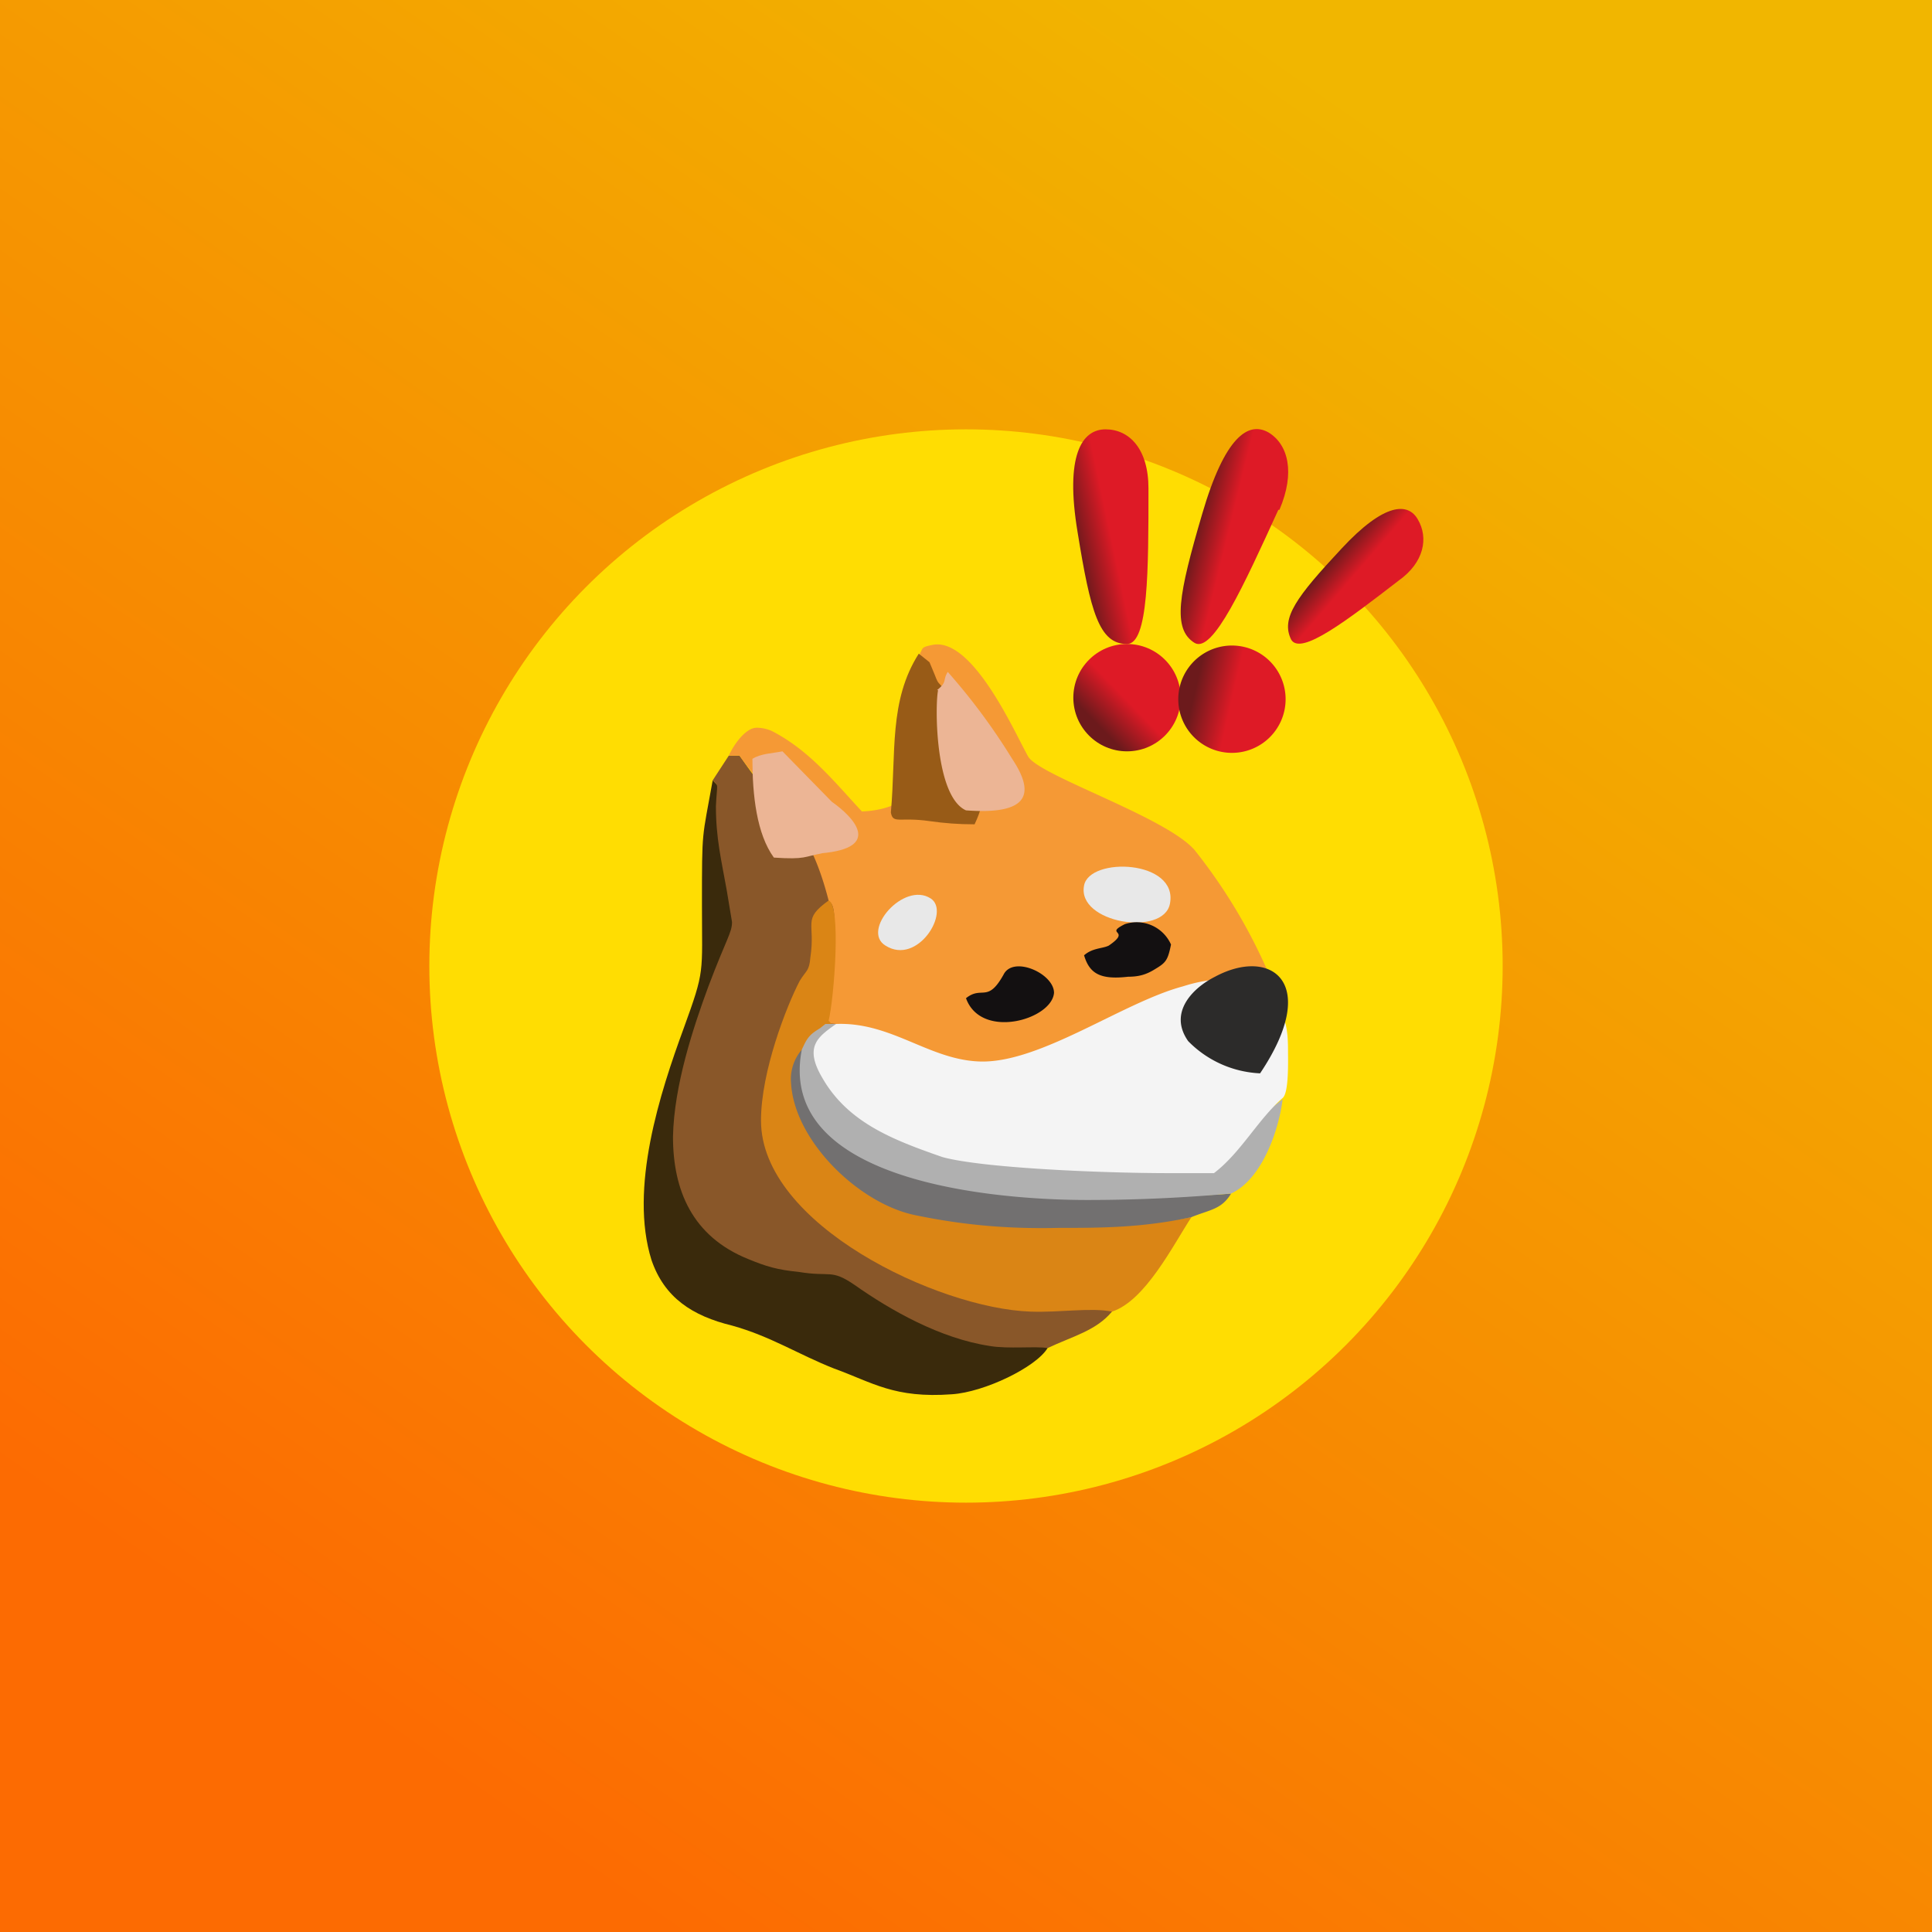 <!-- by TradingView --><svg width="18" height="18" viewBox="0 0 18 18" xmlns="http://www.w3.org/2000/svg"><rect x="0" y="0" width="18" height="18" fill="#808080" stroke="none"/><path fill="url(#aczp0d4h4)" d="M0 0h18v18H0z"/><circle cx="9" cy="9" r="5" fill="#FFDD02"/><path d="M9.76 12.56c-2.5-2.65-1.9-4.07-3.12-5.29-.1.56-.1.44-.1 1.16 0 .65.03.6-.17 1.15-.22.6-.51 1.49-.3 2.16.12.35.38.52.75.61.36.1.62.27.95.4.36.13.56.28 1.1.24.3-.02.78-.25.89-.43Z" fill="#3A2A0C"/><path d="M6.64 7.27c.06.06.04.02.03.24 0 .3.05.5.1.78l.05.3c0 .1-.05.15-.22.6-.14.38-.32.92-.33 1.4 0 .5.18.93.7 1.14.17.07.27.1.47.12.3.05.3-.03.52.12.34.24.8.5 1.26.57.17.03.44 0 .54.02.23-.11.45-.16.6-.34-.6-1.81-2.68-4.04-3.47-5.18h-.1l-.15.23Z" fill="#895729"/><path d="M7.72 8.4c.1.02.03.46.03.6-.03.5-.24.52.04.54 1.48 1.52 3.85-.49 4.13-.22a5.07 5.07 0 0 0-.79-1.4c-.27-.31-1.44-.69-1.55-.87-.12-.21-.52-1.13-.9-1.04-.1.02-.08.03-.11.08.2.57.27 1.44-.54 1.47-.26-.28-.49-.57-.84-.75a.36.36 0 0 0-.14-.03c-.1 0-.21.15-.26.26h.1c.35.5.63.57.83 1.35Z" fill="#F59935"/><path d="M10.36 12.22c.31-.1.57-.62.74-.88-1.83.36-3.26-1.72-3.38-1.83.05-.2.12-1.08 0-1.12-.25.18-.12.2-.17.53-.01.13-.04.12-.1.22-.12.23-.36.84-.36 1.3 0 .97 1.65 1.75 2.51 1.78.28.01.56-.04.76 0Z" fill="#DA8515"/><path d="M11.1 11.34c.17-.07.28-.07.37-.22-1.04.1-3.34-.26-4-1.34a.42.42 0 0 0-.1.31c.03.54.63 1.12 1.15 1.23.48.1.9.13 1.34.12.39 0 .78 0 1.24-.1Z" fill="#727070"/><path d="M7.47 9.78c-.24 1.24 1.82 1.4 2.66 1.4a15 15 0 0 0 1.34-.06c.3-.14.45-.62.48-.88-.99.86-3.49.48-4.16-.7h-.1l-.05.04c-.1.06-.12.09-.17.2Z" fill="#B0B0B0"/><path d="M7.65 7.95c.58-.05.3-.34.1-.48L7.29 7c-.1.02-.2.02-.28.07 0 .34.04.7.2.92.3.02.28-.01.45-.04Z" fill="#ECB595"/><path d="M7.79 9.54c-.17.12-.3.21-.13.5.24.42.66.58 1.12.74.36.1 1.45.15 2.13.15h.4c.25-.19.41-.5.64-.7.06-.05.05-.35.05-.45 0-.25-.04-.26-.08-.46a.35.35 0 0 0-.33-.2c-.21 0-.35 0-.57.07-.56.15-1.32.71-1.88.7-.48-.01-.83-.37-1.35-.35Z" fill="#F4F4F4"/><path d="M8.3 7.57c.02.11.08.04.36.08.14.02.27.03.42.03.14-.3-.08-.04.3-.22-.1-.07-.21.02-.35-.06-.16-.1-.2-.82-.18-.94l-.02-.01-.06-.06c-.04-.04-.04-.05-.06-.1l-.05-.12-.1-.08c-.28.44-.21.92-.26 1.48Z" fill="#985B17"/><path d="M11.74 10c.57-.85.1-1.18-.42-.9-.2.1-.44.33-.25.6a1 1 0 0 0 .67.3Z" fill="#2C2B2A"/><path d="M8.74 6.43c-.03.14-.03.99.26 1.12.54.04.67-.12.43-.48a5.8 5.8 0 0 0-.6-.81c-.05.08 0 .09-.1.17Z" fill="#ECB595"/><path d="M10.1 8.25c-.07.35.74.48.8.17.08-.41-.75-.44-.8-.17Z" fill="#E8E8E8"/><path d="M9 9.3c.14.39.8.2.82-.05 0-.18-.38-.35-.47-.17-.15.27-.2.1-.35.22ZM10.1 8.9c.05.17.15.23.41.2.1 0 .17-.02.25-.07.1-.06.12-.08.15-.23a.35.35 0 0 0-.43-.19c-.2.1.07.05-.15.2-.06.03-.16.02-.24.1Z" fill="#131011"/><path d="M8.67 8.37c-.25-.16-.65.3-.42.44.3.19.61-.32.42-.44Z" fill="#E8E8E8"/><path d="M10.7 4.55c0 .76 0 1.45-.2 1.45-.26 0-.34-.3-.46-1.04-.12-.72.04-.96.26-.96s.4.18.4.55Z" fill="url(#bczp0d4h4)"/><circle cx="10.5" cy="6.5" r=".5" fill="url(#cczp0d4h4)"/><path d="M11.91 4.75c-.32.7-.61 1.34-.78 1.24-.21-.13-.15-.45.07-1.2.21-.72.43-.87.62-.76.18.11.25.37.1.72Z" fill="url(#dczp0d4h4)"/><path d="M13.03 5.41c-.48.37-.91.7-1 .55-.1-.2.05-.4.47-.85.4-.43.62-.43.71-.27.1.17.06.4-.18.57Z" fill="url(#eczp0d4h4)"/><path d="M11.77 6.92a.5.5 0 1 1-.54-.84.5.5 0 0 1 .54.84Z" fill="url(#fczp0d4h4)"/><defs><linearGradient id="aczp0d4h4" x1="14.46" y1="2.25" x2="4.34" y2="16.71" gradientUnits="userSpaceOnUse"><stop stop-color="#F1B600"/><stop offset="1" stop-color="#FC6B02"/></linearGradient><linearGradient id="bczp0d4h4" x1="10.03" y1="5.33" x2="10.83" y2="5.16" gradientUnits="userSpaceOnUse"><stop offset=".07" stop-color="#6C1A1C"/><stop offset=".47" stop-color="#DE1A26"/></linearGradient><linearGradient id="cczp0d4h4" x1="10.05" y1="6.66" x2="10.69" y2="6.04" gradientUnits="userSpaceOnUse"><stop offset=".07" stop-color="#6C1A1C"/><stop offset=".47" stop-color="#DE1A26"/></linearGradient><linearGradient id="dczp0d4h4" x1="11.04" y1="5.14" x2="11.77" y2="5.32" gradientUnits="userSpaceOnUse"><stop offset=".07" stop-color="#6C1A1C"/><stop offset=".47" stop-color="#DE1A26"/></linearGradient><linearGradient id="eczp0d4h4" x1="12.27" y1="5.29" x2="12.77" y2="5.72" gradientUnits="userSpaceOnUse"><stop offset=".07" stop-color="#6C1A1C"/><stop offset=".47" stop-color="#DE1A26"/></linearGradient><linearGradient id="fczp0d4h4" x1="11.12" y1="6.21" x2="11.99" y2="6.41" gradientUnits="userSpaceOnUse"><stop offset=".07" stop-color="#6C1A1C"/><stop offset=".47" stop-color="#DE1A26"/></linearGradient></defs></svg>